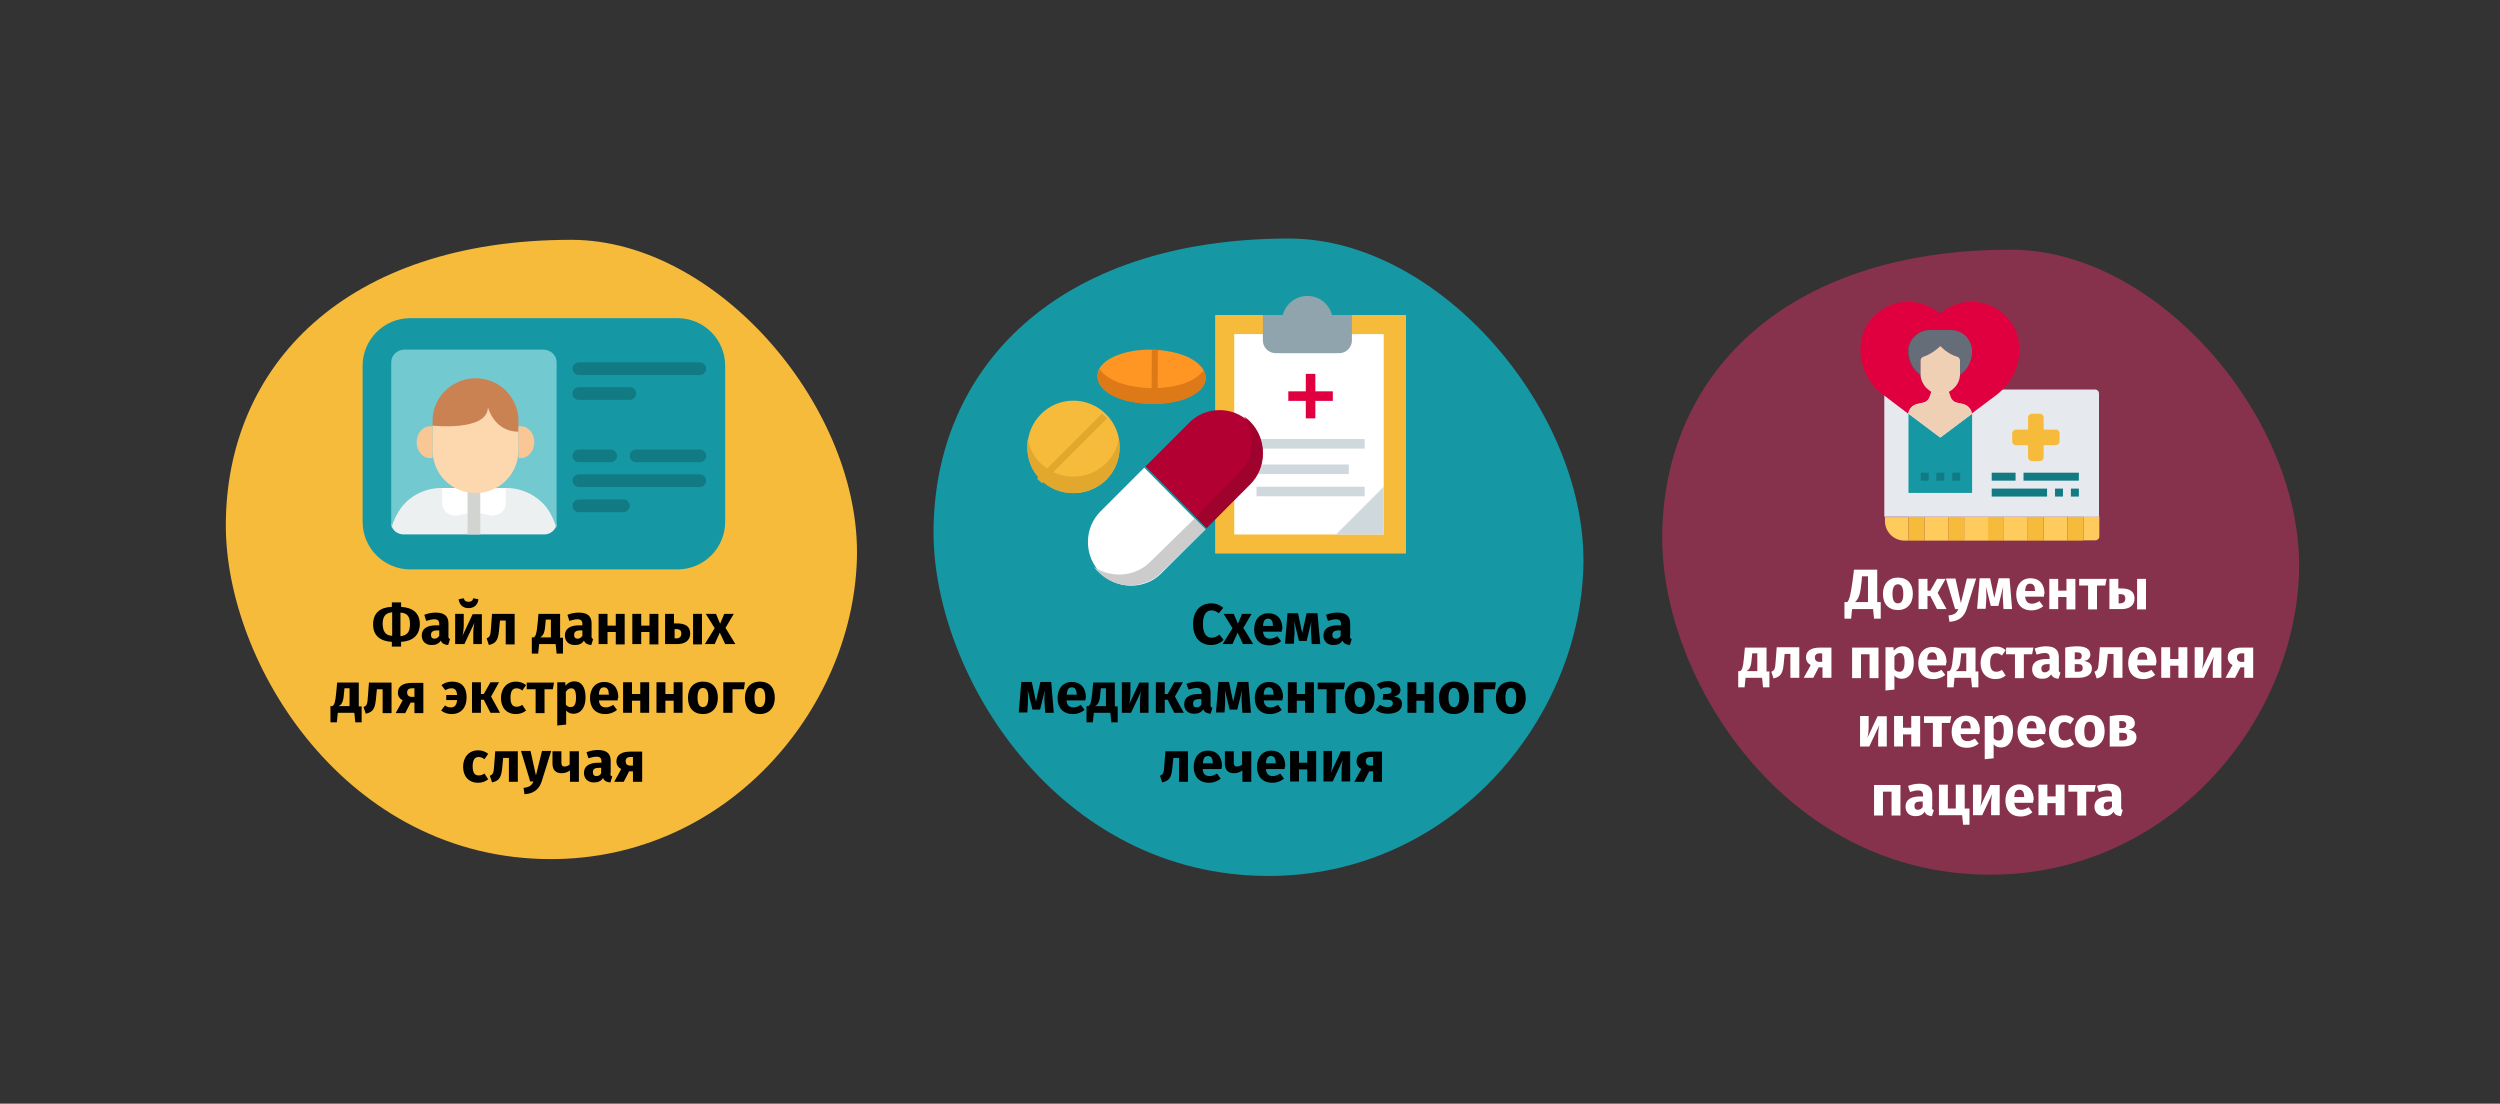 <?xml version="1.0" encoding="UTF-8"?>
<svg xmlns="http://www.w3.org/2000/svg" xmlns:xlink="http://www.w3.org/1999/xlink" version="1.1" x="0px" y="0px" viewBox="0 0 786 347" style="enable-background:new 0 0 786 347;" xml:space="preserve">
<rect x="0" y="0" width="786" height="347" fill="#333333" stroke="none"/>
<style type="text/css">
	.st0{fill:none;}
	.st1{fill:#F7BB3C;}
	.st2{fill:#1598A4;}
	.st3{fill:#ECF0F1;}
	.st4{fill:#FFFFFF;}
	.st5{fill:#D1D4D1;}
	.st6{fill:#72C9D0;}
	.st7{fill:#CB8252;}
	.st8{fill:#FDD7AD;}
	.st9{fill:#F9C795;}
	.st10{fill:#117A83;}
	.st11{fill:#87324C;}
	.st12{fill:#FFCB5D;}
	.st13{fill:#E6E9ED;}
	.st14{fill:#E0003F;}
	.st15{fill:#656D78;}
	.st16{fill:#F0D0B4;}
	.st17{fill:#CFD8DC;}
	.st18{fill:#90A4AE;}
	.st19{fill:#E2A82D;}
	.st20{fill:#FF9522;}
	.st21{fill:#DD7917;}
	.st22{fill:#B30032;}
	.st23{fill:#A0022E;}
	.st24{fill:#CCCCCC;}
</style>
<g id="Ebene_1">
	<rect id="Rectangle" class="st0" width="786" height="347"></rect>
	<path id="Oval-Copy-4" class="st1" d="M173.2,270.1c55.2,0,94.6-46.7,96.2-94S225.9,75.4,179.6,75.4C108.6,75.4,71,115,71,165.2   C71,208.9,108.9,270.1,173.2,270.1z"></path>
	<g id="business-card" transform="translate(43, 34.625)">
		<path id="Rectangle_00000083798710226246281150000011950380507663185288_" class="st2" d="M86,65.4h84c8.3,0,15,6.7,15,15v49    c0,8.3-6.7,15-15,15H86c-8.3,0-15-6.7-15-15v-49C71,72.1,77.7,65.4,86,65.4z"></path>
		<path id="Path_00000068663975989850937480000010532071556377968787_" class="st3" d="M132,130.3L132,130.3c-0.4,1.8-2,3.1-3.9,3.1    H83.9c-1.9,0-3.6-1.3-3.9-3.1v0c0.6-2.2,1.6-4.3,3.1-6.1c3-3.6,7.7-5.8,12.6-5.8h20.5c4.9,0,9.6,2.1,12.6,5.8    C130.4,126,131.4,128.1,132,130.3z"></path>
		<path id="Path_00000072264823650698343980000012934083011425493657_" class="st4" d="M96,118.4v5.1c0,1.2,0.5,2.3,1.5,3.1    c0.9,0.7,2.1,1.1,3.3,0.8l5.2-1l5.2,1c1.2,0.2,2.4-0.1,3.3-0.8c0.9-0.7,1.5-1.9,1.5-3.1v-5.1H96z"></path>
		<polygon id="Rectangle_00000135690788962402499460000017522789664409048239_" class="st5" points="104,118.4 108,118.4 108,133.4     104,133.4   "></polygon>
		<path id="Path_00000131329032884451903850000007840444584441631380_" class="st6" d="M132,79.3v51.4c0,0.2,0,0.5-0.1,0.7    c-0.6-2.3-1.6-4.5-3.1-6.5c-3-3.8-7.7-6.1-12.6-6.1H95.8c-4.9,0-9.6,2.2-12.6,6.1c-1.4,1.9-2.5,4.1-3.1,6.5c0-0.2-0.1-0.5-0.1-0.7    V79.3c0-2.2,1.8-3.9,4-4h44C130.2,75.4,132,77.1,132,79.3z"></path>
		<path id="Path_00000073704547736170775090000012554257218534252192_" class="st7" d="M120,97.6v3.8c-7.7,0-9.6-7.6-9.6-7.6    c0,7.6-17.4,5.7-17.4,5.7v-1.9c0-4.7,2.6-9.1,6.8-11.5c4.2-2.4,9.3-2.4,13.5,0C117.4,88.5,120,92.9,120,97.6z"></path>
		<path id="Path_00000056420583438560111510000014212269838659651752_" class="st8" d="M120,101.1v5.8c0,7.5-6,13.5-13.5,13.5    s-13.5-6-13.5-13.5v-7.7c0,0,17.4,1.9,17.4-5.8C110.4,93.4,112.3,101.1,120,101.1z"></path>
		<path id="Path_00000003092939707875380120000010278231513208445371_" class="st9" d="M92.2,99.4H93v10h-0.8c-2.3,0-4.2-2.2-4.2-5    C88,101.6,89.9,99.4,92.2,99.4z"></path>
		<path id="Path_00000169560320126595979850000001621718736574172599_" class="st9" d="M120.8,109.4H120v-10h0.8    c2.3,0,4.2,2.2,4.2,5C125,107.1,123.1,109.4,120.8,109.4z"></path>
		<g id="Group" transform="translate(66, 14)">
			<path id="Path_00000065047461448243214070000003777596416255419066_" class="st10" d="M111,69.3H73c-1.1,0-2-0.9-2-2s0.9-2,2-2     h38c1.1,0,2,0.9,2,2S112.1,69.3,111,69.3z"></path>
			<path id="Path_00000156566804648163098070000000703943481383136696_" class="st10" d="M89,77.1H73c-1.1,0-2-0.9-2-2s0.9-2,2-2h16     c1.1,0,2,0.9,2,2S90.1,77.1,89,77.1z"></path>
			<path id="Path_00000157290227786046751540000008537048648213604012_" class="st10" d="M83,96.7H73c-1.1,0-2-0.9-2-2s0.9-2,2-2h10     c1.1,0,2,0.9,2,2S84.1,96.7,83,96.7z"></path>
			<path id="Path_00000083046551759166291210000002618870216597622916_" class="st10" d="M111,96.7H91c-1.1,0-2-0.9-2-2s0.9-2,2-2     h20c1.1,0,2,0.9,2,2S112.1,96.7,111,96.7z"></path>
			<path id="Path_00000162335764608486900790000017879448142143813554_" class="st10" d="M111,104.5H73c-1.1,0-2-0.9-2-2s0.9-2,2-2     h38c1.1,0,2,0.9,2,2S112.1,104.5,111,104.5z"></path>
			<path id="Path_00000102519456431119243830000003545118028707031718_" class="st10" d="M87,112.4H73c-1.1,0-2-0.9-2-2     c0-1.1,0.9-2,2-2h14c1.1,0,2,0.9,2,2C89,111.5,88.1,112.4,87,112.4z"></path>
		</g>
	</g>
	<path id="Oval-Copy-4-2" class="st11" d="M625.7,275c55.7,0,95.5-47.1,97.1-94.8c1.6-47.7-43.9-101.7-90.6-101.7   c-71.6,0-109.6,40-109.6,90.7C522.6,213.2,560.8,275,625.7,275z"></path>
	<g id="donor-card" transform="translate(62.426, 16.571)">
		<g id="Group_00000111180085756187853800000016250273169755656637_">
			<path id="Path_00000103251669207177983330000002913922720635163321_" class="st12" d="M537.6,145.9v7.5h-1.2     c-3.5,0-6.2-2.8-6.2-6.2v-1.2H537.6z"></path>
			<polygon id="Path_00000003077170129171384730000016584396147634078398_" class="st12" points="542.6,145.9 550.1,145.9      550.1,153.4 542.6,153.4    "></polygon>
			<polygon id="Path_00000110437340943526960660000010489945490014824361_" class="st12" points="555.1,145.9 562.6,145.9      562.6,153.4 555.1,153.4    "></polygon>
			<polygon id="Path_00000080908662752128640500000002533232154320594613_" class="st12" points="567.6,145.9 575.1,145.9      575.1,153.4 567.6,153.4    "></polygon>
			<polygon id="Path_00000131329109527841220000000011297556278237584799_" class="st12" points="580.1,145.9 587.6,145.9      587.6,153.4 580.1,153.4    "></polygon>
			<path id="Path_00000106836072040434908690000005197967400063180430_" class="st12" d="M597.6,145.9v6.2c0,0.7-0.6,1.2-1.2,1.2     h-3.8v-7.5H597.6z"></path>
			<polygon id="Path_00000181781067345955698750000005933952360019568263_" class="st1" points="537.6,145.9 542.6,145.9      542.6,153.4 537.6,153.4    "></polygon>
			<polygon id="Path_00000030450723791343264130000001916343637168083121_" class="st1" points="550.1,145.9 555.1,145.9      555.1,153.4 550.1,153.4    "></polygon>
			<polygon id="Path_00000048486269761848072770000001709947874992791688_" class="st1" points="562.6,145.9 567.6,145.9      567.6,153.4 562.6,153.4    "></polygon>
			<polygon id="Path_00000047025660447963735430000008720968994997778316_" class="st1" points="575.1,145.9 580.1,145.9      580.1,153.4 575.1,153.4    "></polygon>
			<polygon id="Path_00000139277453486633215730000016984469339737118387_" class="st1" points="587.6,145.9 592.6,145.9      592.6,153.4 587.6,153.4    "></polygon>
			<path id="Path_00000009589910301411785400000011814275164033704324_" class="st13" d="M530.1,105.9h66.2c0.7,0,1.2,0.6,1.2,1.2     v38.8h-67.5V105.9z"></path>
			<path id="Path_00000007413545222598312120000008509880091329083047_" class="st2" d="M557.6,114v24.4h-20V114c0-0.2,0-0.4,0-0.5     l10,7.5l10-7.5C557.6,113.6,557.6,113.8,557.6,114z"></path>
			<path id="Path_00000128457748343801724500000007667946485007328913_" class="st1" d="M585.1,119.7v2.5c0,0.7-0.6,1.2-1.2,1.2     h-3.8v3.8c0,0.7-0.6,1.2-1.2,1.2h-2.5c-0.7,0-1.2-0.6-1.2-1.2v-3.8h-3.8c-0.7,0-1.2-0.6-1.2-1.2v-2.5c0-0.7,0.6-1.2,1.2-1.2h3.8     v-3.8c0-0.7,0.6-1.2,1.2-1.2h2.5c0.7,0,1.2,0.6,1.2,1.2v3.8h3.8C584.5,118.4,585.1,119,585.1,119.7z"></path>
			<path id="Path_00000068638754869100153480000012079340083281829769_" class="st14" d="M543.1,105.4l1.7,1.2l-0.6,1.7     c-0.3,0.8-1,1.5-1.9,1.7l-1.8,0.4c-1.6,0.3-2.8,1.6-3,3.1l-7.5-5.7l-0.4-0.3c-4.5-3.3-7.1-8.6-7.1-14.2c0-2,0.4-3.9,1.1-5.7     c0.7-1.8,1.8-3.4,3.2-4.8c1.4-1.4,3.1-2.5,4.9-3.3c1.8-0.8,3.8-1.2,5.8-1.2c3.2,0,6.4,1.1,9,3l1,0.7l1-0.7c2.6-2,5.8-3,9-3     c2,0,4,0.4,5.8,1.2c1.8,0.8,3.5,1.8,4.9,3.3c1.4,1.4,2.5,3,3.2,4.8c0.7,1.8,1.1,3.7,1.1,5.7c0,2.8-0.7,5.5-1.9,7.9     c-0.9,1.7-2,3.3-3.4,4.7c-0.6,0.6-1.2,1.1-1.8,1.6l-8,6c-0.2-1.6-1.4-2.8-3-3.1l-1.8-0.4c-0.9-0.2-1.6-0.8-1.9-1.7l-0.6-1.7     c2-1,3.4-2.9,3.5-5.3h0l0.1-0.1c2.3-1.8,3.7-4.5,3.7-7.3c0-1.7-0.6-3.3-1.8-4.5c-1.3-1.4-3-2.2-4.9-2.2h-6.7     c-1.9,0-3.6,0.8-4.9,2.2c-1.1,1.2-1.8,2.8-1.8,4.5c0,1.4,0.3,2.8,1,4.1c0.6,1.3,1.5,2.4,2.7,3.2l0.1,0.1h0     C541.4,102.9,542.1,104.3,543.1,105.4z"></path>
			<path id="Path_00000142141745945952557230000013645818723522251184_" class="st15" d="M557.6,93.9c0,2.9-1.3,5.6-3.7,7.3     l-0.1,0.1h0c0-0.1,0-0.2,0-0.4v-4.1c0-0.5-0.3-1-0.8-1.2c-1.9-0.6-3.6-1.7-5.1-3.1l-0.3-0.3l-0.3,0.3c-1.4,1.4-3.1,2.5-5.1,3.1     c-0.5,0.2-0.8,0.6-0.8,1.2v4.1c0,0.1,0,0.2,0,0.4h0l-0.1-0.1c-1.2-0.9-2.1-2-2.7-3.2c-0.6-1.2-1-2.7-1-4.1c0-1.7,0.6-3.3,1.8-4.5     c1.3-1.4,3-2.2,4.9-2.2h6.7c1.9,0,3.6,0.8,4.9,2.2C556.9,90.6,557.6,92.2,557.6,93.9L557.6,93.9z"></path>
			<path id="Path_00000177485005829280181760000002026262548016857241_" class="st16" d="M550.9,108.3c0.3,0.8,1,1.5,1.9,1.7     l1.8,0.4c1.6,0.3,2.8,1.6,3,3.1l-10,7.5l-10-7.5c0.2-1.6,1.4-2.8,3-3.1l1.8-0.4c0.9-0.2,1.6-0.8,1.9-1.7l0.6-1.7     c0.8,0.4,1.7,0.6,2.7,0.6s1.9-0.2,2.7-0.6L550.9,108.3z"></path>
			<path id="Path_00000142141618474807819030000004344544815745324675_" class="st16" d="M553.8,101.3c-0.1,2.3-1.5,4.3-3.5,5.3     c-0.8,0.4-1.7,0.6-2.7,0.6s-1.9-0.2-2.7-0.6l-1.7-1.2c-1-1.1-1.7-2.5-1.8-4.1c0-0.1,0-0.2,0-0.4v-4.1c0-0.5,0.3-1,0.8-1.2     c1.9-0.6,3.6-1.7,5.1-3.1l0.3-0.3l0.3,0.3c1.4,1.4,3.1,2.5,5.1,3.1c0.5,0.2,0.8,0.6,0.8,1.2v4.1     C553.8,101.1,553.8,101.2,553.8,101.3L553.8,101.3z"></path>
		</g>
		<g id="Group_00000027583465508941120220000010302106367564363931_" transform="translate(18.871, 53.645)">
			<polygon id="Path_00000031921381756603470890000001299342028220970899_" class="st10" points="527.5,78.4 530,78.4 530,80.9      527.5,80.9    "></polygon>
			<polygon id="Path_00000072991565282417538890000006631691627608932240_" class="st10" points="532.5,78.4 535,78.4 535,80.9      532.5,80.9    "></polygon>
			<polygon id="Path_00000083807049283790629160000018370961994547448199_" class="st10" points="522.6,78.4 525.1,78.4 525.1,80.9      522.6,80.9    "></polygon>
			<polygon id="Path_00000132771634300563338350000005410173224539768974_" class="st10" points="544.9,78.4 552.4,78.4 552.4,80.9      544.9,80.9    "></polygon>
			<polygon id="Path_00000011736329399403095260000012222525460673848724_" class="st10" points="554.9,78.4 572.3,78.4 572.3,80.9      554.9,80.9    "></polygon>
			<polygon id="Path_00000129185009433760256670000001309815977724761740_" class="st10" points="569.8,83.4 572.3,83.4 572.3,85.9      569.8,85.9    "></polygon>
			<polygon id="Path_00000140692795309222809780000003496278919302164119_" class="st10" points="564.8,83.4 567.3,83.4 567.3,85.9      564.8,85.9    "></polygon>
			<polygon id="Path_00000026853639837337373400000014924308861772479932_" class="st10" points="544.9,83.4 562.3,83.4 562.3,85.9      544.9,85.9    "></polygon>
		</g>
	</g>
	<path id="Oval-Copy-4-4" class="st2" d="M398.8,275.4c56.9,0,97.4-48.1,99-96.7C499.4,130,453,75,405.3,75   c-73.1,0-111.8,40.8-111.8,92.5C293.6,212.4,332.6,275.4,398.8,275.4z"></path>
	<g>
		<g id="treatment" transform="translate(90.443, 22.036)">
			<polygon id="Path_00000147932656092013803320000009853982177557468073_" class="st1" points="291.6,77 351.6,77 351.6,152      291.6,152    "></polygon>
			<polygon id="Path_00000156561757607213848170000012350853748429492367_" class="st4" points="297.6,83 344.6,83 344.6,146      297.6,146    "></polygon>
			<polygon id="Path_00000085958727062355065790000014865681229876426141_" class="st17" points="344.6,146 329.6,146 344.6,131         "></polygon>
			<polygon id="Path_00000135679950267071083290000017940664826079745455_" class="st17" points="304.6,116 338.6,116 338.6,119      304.6,119    "></polygon>
			<polygon id="Path_00000130633541779915182130000012266481395556993675_" class="st14" points="323.1,95.5 323.1,109.5      320.1,109.5 320.1,95.5    "></polygon>
			<polygon id="Path_00000091711146149252986060000014624349003699275184_" class="st14" points="328.6,104 314.6,104 314.6,101      328.6,101    "></polygon>
			<polygon id="Path_00000019645689410337698360000005345794172793383043_" class="st17" points="303.6,124 333.6,124 333.6,127      303.6,127    "></polygon>
			<polygon id="Path_00000171683727015420859500000017576551162158377619_" class="st17" points="304.6,131 338.6,131 338.6,134      304.6,134    "></polygon>
			<polygon id="Path_00000173127611842074211680000005484463376988132533_" class="st1" points="334.6,83 336.6,83 334.6,77    "></polygon>
			<polygon id="Path_00000087413346396279050680000007238522135700380804_" class="st1" points="307.6,83 305.6,83 307.6,77    "></polygon>
			<g id="Group_00000084518288191053050980000000406523828834206139_" transform="translate(15, 0)">
				<path id="Path_00000060741345429628221610000014417615303261839007_" class="st18" d="M305.6,71c-4.4,0-8,3.6-8,8      c0,4.4,3.6,8,8,8s8-3.6,8-8C313.6,74.6,310,71,305.6,71z"></path>
				<path id="Path_00000169557754114807432420000000823471148615745447_" class="st18" d="M291.6,77v8c0,2.2,1.8,4,4,4h20      c2.2,0,4-1.8,4-4v-8H291.6z"></path>
			</g>
		</g>
		<g id="medicine" transform="translate(31.443, 39.036)">
			<path id="Path_00000142862359048777846280000002307505710723963781_" class="st1" d="M316.3,91.2c-5.7-5.7-14.9-5.7-20.5,0     c-2.7,2.7-4.2,6.4-4.2,10.3c0,3.9,1.5,7.5,4.2,10.3c2.8,2.8,6.5,4.2,10.3,4.2c3.7,0,7.4-1.4,10.3-4.2     C322,106.1,322,96.9,316.3,91.2z"></path>
			<path id="Path_00000004518734129416426790000003880056826727312771_" class="st19" d="M316.3,106.6c-2.8,2.8-6.5,4.2-10.3,4.2     s-7.4-1.4-10.3-4.2c-2.1-2.1-3.5-4.8-4-7.6c-0.2,0.8-0.2,1.7-0.2,2.6c0,3.9,1.5,7.5,4.2,10.2c2.8,2.8,6.5,4.2,10.3,4.2     s7.4-1.4,10.3-4.2c3.5-3.5,4.8-8.3,4-12.8C319.8,101.8,318.5,104.4,316.3,106.6L316.3,106.6z"></path>
			<path id="Path_00000174602785098881442730000006858814517393386632_" class="st20" d="M342.4,73.4c-3.1-1.5-7.3-2.4-11.7-2.5     c-4.4-0.1-8.6,0.7-11.7,2.1c-3.4,1.5-5.4,3.7-5.4,6.1c0,2.4,1.8,4.7,5.2,6.3c3.1,1.5,7.3,2.4,11.7,2.5c0.2,0,0.4,0,0.6,0     c4.2,0,8.1-0.7,11.1-2.1c3.4-1.5,5.4-3.7,5.4-6.1C347.6,77.3,345.7,75.1,342.4,73.4L342.4,73.4z"></path>
			<path id="Path_00000009564482671033563360000018214496461654080681_" class="st21" d="M342.2,81c-3,1.3-7,2-11.1,2     c-0.2,0-0.4,0-0.6,0c-4.4-0.1-8.5-0.9-11.7-2.4c-2.1-1-3.7-2.3-4.5-3.6c-0.5,0.8-0.7,1.6-0.7,2.4c0,2.4,1.8,4.6,5.2,6.2     c3.1,1.5,7.3,2.3,11.7,2.4c0.2,0,0.4,0,0.6,0c4.2,0,8.1-0.7,11.1-2c3.4-1.5,5.4-3.6,5.4-6c0-0.9-0.2-1.7-0.7-2.6     C346,78.8,344.4,80,342.2,81z"></path>
			<path id="Path_00000096760937944425749810000003824411979740158622_" class="st22" d="M347.9,127l13.7-13.7c2.6-2.6,4-6,4-9.7     c0-3.6-1.4-7.1-4-9.7c-2.6-2.6-6-4-9.6-4c0,0,0,0,0,0c-3.6,0-7.1,1.4-9.6,4l-13.7,13.7c0,0,0,0,0,0L347.9,127z"></path>
			<path id="Path_00000041256538917519358710000005420698443974086063_" class="st4" d="M328.3,108C328.3,108,328.3,108,328.3,108     l-13.7,13.7c-2.6,2.6-4,6-4,9.7c0,3.6,1.4,7.1,4,9.7c2.6,2.6,6,4,9.6,4h0c3.6,0,7.1-1.4,9.6-4l13.7-13.7c0,0,0,0,0,0L328.3,108z"></path>
			<path id="Path_00000009564914473056932790000002412379636097928122_" class="st23" d="M365.6,103.3c0-3.7-1.4-7.2-4-9.8     c-0.6-0.6-1.2-1.1-1.9-1.6c1.6,2.3,2.4,5,2.4,7.9c0,3.7-1.4,7.2-4,9.8l-13.6,13.9l3.4,3.5l13.6-13.9     C364.1,110.5,365.6,107,365.6,103.3z"></path>
			<path id="Path_00000145019509031147443760000010102701209717444523_" class="st24" d="M347.6,127.4l-3.5-3.4v0l-13.9,13.6     c-2.6,2.6-6.1,4-9.8,4c0,0,0,0,0,0c-2.9,0-5.6-0.9-7.9-2.4c0.5,0.7,1,1.3,1.6,1.8c2.6,2.6,6.1,4,9.8,4h0c3.7,0,7.2-1.4,9.8-4     L347.6,127.4C347.6,127.4,347.6,127.4,347.6,127.4L347.6,127.4z"></path>
			<path id="Path_00000092416387876929636810000009336487449836710545_" class="st19" d="M315.8,91.7c-0.3-0.3-0.5-0.5-0.8-0.7     l-20.4,20.4c0.2,0.3,0.5,0.5,0.8,0.8c0.3,0.3,0.5,0.5,0.8,0.7l20.4-20.4C316.3,92.2,316.1,92,315.8,91.7L315.8,91.7z"></path>
			<path id="Path_00000183927676736479164090000008532246832662444167_" class="st21" d="M330.7,71l-0.1,17c0.3,0,0.6,0,0.9,0     c0.2,0,0.3,0,0.5,0c0.2,0,0.3,0,0.5,0l0.1-17c-0.3,0-0.6,0-0.9,0C331.3,71,331,71,330.7,71z"></path>
		</g>
	</g>
	<g>
		<g>
			<path d="M126.1,201.8v1.5h-2.9v-1.5c-3.5-0.2-5.9-1.8-5.9-5.5c0-3.7,2.4-5.4,5.9-5.5v-1.4h2.9v1.4c3.5,0.2,5.9,1.8,5.9,5.5     C131.9,199.9,129.6,201.6,126.1,201.8z M123.3,199.9v-7.4c-2.1,0.2-3,1.3-3,3.7C120.4,198.7,121.3,199.8,123.3,199.9z      M128.9,196.2c0-2.4-0.9-3.5-3-3.6v7.4C128.1,199.8,128.9,198.6,128.9,196.2z"></path>
			<path d="M141.5,200.9l-0.6,1.9c-1.1-0.1-1.9-0.4-2.3-1.4c-0.7,1.1-1.7,1.4-2.9,1.4c-1.9,0-3.1-1.2-3.1-3c0-2.1,1.6-3.2,4.5-3.2h1     v-0.4c0-1.1-0.5-1.5-1.6-1.5c-0.6,0-1.5,0.2-2.5,0.5l-0.6-1.9c1.2-0.5,2.5-0.7,3.6-0.7c2.8,0,4,1.2,4,3.4v3.7     C140.9,200.5,141.1,200.8,141.5,200.9z M138.1,199.9v-1.7h-0.7c-1.3,0-1.9,0.5-1.9,1.4c0,0.8,0.4,1.2,1.1,1.2     C137.2,200.8,137.7,200.5,138.1,199.9z"></path>
			<path d="M151.5,202.5h-2.7v-3.4c0-1.5,0.2-2.7,0.4-3.4l-3.2,6.8h-2.9V193h2.7v3.5c0,1.4-0.2,2.7-0.4,3.4l3.2-6.8h2.9V202.5z      M144.2,188.4l1.6-0.3c0.2,0.8,0.7,1.1,1.5,1.1s1.3-0.3,1.5-1.1l1.6,0.3c-0.1,1.6-1.2,2.8-3.1,2.8S144.4,190,144.2,188.4z"></path>
			<path d="M161.8,193v9.6h-2.8v-7.5h-1.8l-0.2,2c-0.3,3.8-0.7,5.1-3.3,5.7l-0.7-2.1c1.1-0.5,1.2-0.8,1.4-3.7l0.3-4H161.8z"></path>
			<path d="M177,200.4v5.1h-2l-0.3-3h-5.2l-0.3,3h-2v-5.1h0.6c0.6-0.4,0.9-1,1.2-4.2l0.3-3.2h6.8v7.5H177z M173.3,194.8h-1.7     l-0.1,1.1c-0.2,2.9-0.6,3.9-1.7,4.5h3.4V194.8z"></path>
			<path d="M186.5,200.9l-0.6,1.9c-1.1-0.1-1.9-0.4-2.3-1.4c-0.7,1.1-1.7,1.4-2.9,1.4c-1.9,0-3.1-1.2-3.1-3c0-2.1,1.6-3.2,4.5-3.2h1     v-0.4c0-1.1-0.5-1.5-1.6-1.5c-0.6,0-1.5,0.2-2.5,0.5l-0.6-1.9c1.2-0.5,2.5-0.7,3.6-0.7c2.8,0,4,1.2,4,3.4v3.7     C185.9,200.5,186.1,200.8,186.5,200.9z M183.1,199.9v-1.7h-0.7c-1.3,0-1.9,0.5-1.9,1.4c0,0.8,0.4,1.2,1.1,1.2     C182.2,200.8,182.7,200.5,183.1,199.9z"></path>
			<path d="M193.6,198.7H191v3.8h-2.8V193h2.8v3.7h2.6V193h2.8v9.6h-2.8V198.7z"></path>
			<path d="M204.2,198.7h-2.6v3.8h-2.8V193h2.8v3.7h2.6V193h2.8v9.6h-2.8V198.7z"></path>
			<path d="M217,199.2c0,2.2-1.7,3.3-4.1,3.3h-3.8V193h2.8v3h0.5C215.7,195.9,217,197.1,217,199.2z M214.2,199.2     c0-0.9-0.4-1.4-1.6-1.4h-0.5v2.9h0.6C213.6,200.7,214.2,200.2,214.2,199.2z M220.7,193v9.6h-2.8V193H220.7z"></path>
			<path d="M231.2,202.5H228l-1.7-3.6l-1.6,3.6h-3.1l3.1-5l-2.8-4.5h3.2l1.3,3.1l1.3-3.1h3l-2.6,4.4L231.2,202.5z"></path>
			<path d="M113.7,222v5.1h-2l-0.3-3h-5.2l-0.3,3h-2V222h0.6c0.6-0.4,0.9-1,1.2-4.2l0.3-3.2h6.8v7.5H113.7z M110,216.4h-1.7     l-0.1,1.1c-0.2,2.9-0.6,3.9-1.7,4.5h3.4V216.4z"></path>
			<path d="M123.1,214.6v9.6h-2.8v-7.5h-1.8l-0.2,2c-0.3,3.8-0.7,5.1-3.3,5.7l-0.7-2.1c1.1-0.5,1.2-0.8,1.4-3.7l0.3-4H123.1z"></path>
			<path d="M133.1,214.6v9.6h-2.8v-3.3h-1.2l-1.7,3.3h-3l2.2-4c-0.9-0.5-1.5-1.3-1.5-2.4c0-2.1,1.6-3.1,4.5-3.1H133.1z M130.3,219.1     v-2.7h-0.8c-1,0-1.5,0.5-1.5,1.3c0,0.9,0.5,1.4,1.5,1.4H130.3z"></path>
			<path d="M146.7,219.3c0,3.1-1.7,5.2-4.7,5.2c-1.3,0-2.4-0.4-3.3-1.1l1.2-1.6c0.7,0.5,1.2,0.6,1.9,0.6c1,0,1.8-0.6,1.9-2.3h-3.4     v-1.6h3.4c-0.1-1.5-0.7-2.1-1.7-2.1c-0.7,0-1.3,0.2-2,0.6l-1.2-1.6c0.9-0.7,2-1.1,3.4-1.1C145,214.3,146.7,215.9,146.7,219.3z"></path>
			<path d="M154.4,219l2.8,5.1h-3l-2.1-4.1h-0.9v4.1h-2.8v-9.6h2.8v3.7h0.9l2.1-3.7h2.7L154.4,219z"></path>
			<path d="M165.4,215.4l-1.2,1.7c-0.6-0.5-1.2-0.7-1.8-0.7c-1.2,0-1.9,0.8-1.9,3c0,2.1,0.8,2.8,1.9,2.8c0.7,0,1.2-0.2,1.8-0.6     l1.2,1.8c-0.9,0.7-1.9,1.1-3.2,1.1c-2.9,0-4.7-2-4.7-5c0-3,1.8-5.2,4.7-5.2C163.5,214.3,164.5,214.7,165.4,215.4z"></path>
			<path d="M173.8,216.7h-2.6v7.5h-2.8v-7.5h-2.8v-2.1h8.6L173.8,216.7z"></path>
			<path d="M184.1,219.3c0,3-1.4,5.1-3.8,5.1c-0.9,0-1.7-0.3-2.3-1v4.4l-2.8,0.3v-13.6h2.5l0.1,1.1c0.8-1,1.8-1.4,2.8-1.4     C183,214.3,184.1,216.2,184.1,219.3z M181.1,219.4c0-2.4-0.6-3-1.5-3c-0.7,0-1.2,0.4-1.7,1.1v4c0.4,0.6,0.9,0.8,1.5,0.8     C180.5,222.3,181.1,221.5,181.1,219.4z"></path>
			<path d="M194.2,220.2h-5.9c0.2,1.7,1,2.2,2.2,2.2c0.8,0,1.5-0.3,2.3-0.8l1.2,1.6c-1,0.8-2.2,1.3-3.7,1.3c-3.2,0-4.8-2.1-4.8-5     c0-2.9,1.6-5.1,4.5-5.1c2.7,0,4.4,1.8,4.4,4.9C194.2,219.5,194.2,219.9,194.2,220.2z M191.4,218.3c0-1.3-0.4-2.2-1.5-2.2     c-1,0-1.5,0.6-1.6,2.3h3.2V218.3z"></path>
			<path d="M201.3,220.3h-2.6v3.8h-2.8v-9.6h2.8v3.7h2.6v-3.7h2.8v9.6h-2.8V220.3z"></path>
			<path d="M211.8,220.3h-2.6v3.8h-2.8v-9.6h2.8v3.7h2.6v-3.7h2.8v9.6h-2.8V220.3z"></path>
			<path d="M225.7,219.4c0,3.1-1.8,5.1-4.7,5.1c-2.9,0-4.7-1.9-4.7-5.1c0-3.1,1.8-5.1,4.7-5.1S225.7,216.1,225.7,219.4z      M219.3,219.3c0,2.1,0.6,3,1.7,3s1.7-0.9,1.7-3c0-2.1-0.6-3-1.7-3S219.3,217.3,219.3,219.3z"></path>
			<path d="M227.4,224.1v-9.6h6.8l-0.3,2.2h-3.6v7.4H227.4z"></path>
			<path d="M243.6,219.4c0,3.1-1.8,5.1-4.7,5.1c-2.9,0-4.7-1.9-4.7-5.1c0-3.1,1.8-5.1,4.7-5.1S243.6,216.1,243.6,219.4z      M237.2,219.3c0,2.1,0.6,3,1.7,3s1.7-0.9,1.7-3c0-2.1-0.6-3-1.7-3S237.2,217.3,237.2,219.3z"></path>
			<path d="M153.5,237l-1.2,1.7c-0.6-0.5-1.2-0.7-1.8-0.7c-1.2,0-1.9,0.8-1.9,3c0,2.1,0.8,2.8,1.9,2.8c0.7,0,1.2-0.2,1.8-0.6     l1.2,1.8c-0.9,0.7-1.9,1.1-3.2,1.1c-2.9,0-4.7-2-4.7-5c0-3,1.8-5.2,4.7-5.2C151.6,235.9,152.6,236.3,153.5,237z"></path>
			<path d="M162.8,236.2v9.6h-2.8v-7.5h-1.8l-0.2,2c-0.3,3.8-0.7,5.1-3.3,5.7l-0.7-2.1c1.1-0.5,1.2-0.8,1.4-3.7l0.3-4H162.8z"></path>
			<path d="M170.3,245.7c-0.8,2.4-2.4,3.8-5.4,4l-0.3-2c1.9-0.2,2.6-0.8,3.1-2h-1l-2.9-9.6h3l1.7,7.7l1.9-7.7h2.9L170.3,245.7z"></path>
			<path d="M182,236.2v9.6h-2.8v-3.6c-0.7,0.6-1.6,0.9-2.7,0.9c-1.9,0-2.8-1.2-2.8-3v-3.9h2.8v3.6c0,0.9,0.4,1.2,1,1.2     c0.6,0,1.2-0.3,1.6-0.6v-4.2H182z"></path>
			<path d="M192.5,244.1l-0.6,1.9c-1.1-0.1-1.9-0.4-2.3-1.4c-0.7,1.1-1.7,1.4-2.9,1.4c-1.9,0-3.1-1.2-3.1-3c0-2.1,1.6-3.2,4.5-3.2h1     v-0.4c0-1.1-0.5-1.5-1.6-1.5c-0.6,0-1.5,0.2-2.5,0.5l-0.6-1.9c1.2-0.5,2.5-0.7,3.6-0.7c2.8,0,4,1.2,4,3.4v3.7     C191.8,243.7,192,244,192.5,244.1z M189,243.1v-1.7h-0.7c-1.3,0-1.9,0.4-1.9,1.4c0,0.8,0.4,1.2,1.1,1.2     C188.2,244,188.7,243.7,189,243.1z"></path>
			<path d="M201.9,236.2v9.6H199v-3.3h-1.2l-1.7,3.3h-3l2.2-4c-0.9-0.5-1.5-1.3-1.5-2.4c0-2.1,1.6-3.1,4.5-3.1H201.9z M199,240.7     V238h-0.8c-1,0-1.5,0.5-1.5,1.3c0,0.9,0.5,1.4,1.5,1.4H199z"></path>
		</g>
	</g>
	<g>
		<g>
			<path class="st4" d="M591.3,189.3v5.2h-2.1l-0.3-3h-6.6l-0.3,3h-2.1v-5.2h0.9c0.7-0.9,1-2.2,1.6-6.3l0.5-3.9h7.3v10.2H591.3z      M587.3,181.2h-1.9l-0.1,1.5c-0.4,4.1-0.9,5.6-2.1,6.6h4.1V181.2z"></path>
			<path class="st4" d="M601.4,186.7c0,3.1-1.8,5.1-4.7,5.1c-2.9,0-4.7-1.9-4.7-5.1c0-3.1,1.8-5.1,4.7-5.1     C599.7,181.6,601.4,183.5,601.4,186.7z M595,186.7c0,2.1,0.6,3,1.7,3s1.7-0.9,1.7-3c0-2.1-0.6-3-1.7-3S595,184.7,595,186.7z"></path>
			<path class="st4" d="M609.2,186.4l2.8,5.1h-3l-2.1-4.1H606v4.1h-2.8V182h2.8v3.7h0.9l2.1-3.7h2.7L609.2,186.4z"></path>
			<path class="st4" d="M618.3,191.5c-0.8,2.4-2.4,3.8-5.4,4l-0.3-2c1.9-0.2,2.6-0.8,3.1-2h-1l-2.9-9.6h3l1.7,7.7l1.9-7.7h2.9     L618.3,191.5z"></path>
			<path class="st4" d="M632.6,191.5h-2.7l-0.2-3.4c-0.1-1.2,0-2.3,0.1-3.7l-1.5,6.1h-2.4l-1.5-6.1c0.1,1.3,0.1,2.4,0.1,3.6     l-0.2,3.4h-2.7l0.8-9.6h3.3l1.3,6.2l1.4-6.2h3.4L632.6,191.5z"></path>
			<path class="st4" d="M642.6,187.6h-5.9c0.2,1.7,1,2.2,2.2,2.2c0.8,0,1.5-0.3,2.3-0.8l1.2,1.6c-1,0.8-2.2,1.3-3.7,1.3     c-3.2,0-4.8-2.1-4.8-5c0-2.9,1.6-5.1,4.5-5.1c2.7,0,4.4,1.8,4.4,4.9C642.6,186.8,642.6,187.3,642.6,187.6z M639.8,185.7     c0-1.3-0.4-2.2-1.5-2.2c-1,0-1.5,0.6-1.6,2.3h3.2V185.7z"></path>
			<path class="st4" d="M649.7,187.7h-2.6v3.8h-2.8V182h2.8v3.7h2.6V182h2.8v9.6h-2.8V187.7z"></path>
			<path class="st4" d="M661.9,184.1h-2.6v7.5h-2.8v-7.5h-2.8V182h8.6L661.9,184.1z"></path>
			<path class="st4" d="M671.1,188.2c0,2.2-1.7,3.3-4.1,3.3h-3.8V182h2.8v3h0.5C669.8,184.9,671.1,186.1,671.1,188.2z M668.2,188.2     c0-0.9-0.4-1.4-1.6-1.4h-0.5v2.9h0.6C667.6,189.6,668.2,189.2,668.2,188.2z M674.7,182v9.6h-2.8V182H674.7z"></path>
			<path class="st4" d="M556.3,211v5.1h-2l-0.3-3h-5.2l-0.3,3h-2V211h0.6c0.6-0.4,0.9-1,1.2-4.2l0.3-3.2h6.8v7.5H556.3z      M552.6,205.4h-1.7l-0.1,1.1c-0.2,2.9-0.6,3.9-1.7,4.5h3.4V205.4z"></path>
			<path class="st4" d="M565.7,203.5v9.6h-2.8v-7.5h-1.8l-0.2,2c-0.3,3.8-0.7,5.1-3.3,5.7l-0.7-2.1c1.1-0.5,1.2-0.8,1.4-3.7l0.3-4     H565.7z"></path>
			<path class="st4" d="M575.8,203.5v9.6h-2.8v-3.3h-1.2l-1.7,3.3h-3l2.2-4c-0.9-0.5-1.5-1.3-1.5-2.4c0-2.1,1.6-3.1,4.5-3.1H575.8z      M572.9,208.1v-2.7h-0.8c-1,0-1.5,0.5-1.5,1.3c0,0.9,0.5,1.4,1.5,1.4H572.9z"></path>
			<path class="st4" d="M587.7,205.7h-2.6v7.5h-2.8v-9.6h8.3v9.6h-2.8V205.7z"></path>
			<path class="st4" d="M601.7,208.3c0,3-1.4,5.1-3.8,5.1c-0.9,0-1.7-0.3-2.3-1v4.4l-2.8,0.3v-13.6h2.5l0.1,1.1     c0.8-1,1.8-1.4,2.8-1.4C600.6,203.2,601.7,205.2,601.7,208.3z M598.8,208.3c0-2.4-0.6-3-1.5-3c-0.7,0-1.2,0.4-1.7,1.1v4     c0.4,0.6,0.9,0.8,1.5,0.8C598.1,211.3,598.8,210.5,598.8,208.3z"></path>
			<path class="st4" d="M611.8,209.2h-5.9c0.2,1.7,1,2.2,2.2,2.2c0.8,0,1.5-0.3,2.3-0.8l1.2,1.6c-1,0.8-2.2,1.3-3.7,1.3     c-3.2,0-4.8-2.1-4.8-5c0-2.9,1.6-5.1,4.5-5.1c2.7,0,4.4,1.8,4.4,4.9C611.8,208.4,611.8,208.9,611.8,209.2z M609,207.3     c0-1.3-0.4-2.2-1.5-2.2c-1,0-1.5,0.6-1.6,2.3h3.2V207.3z"></path>
			<path class="st4" d="M622,211v5.1h-2l-0.3-3h-5.2l-0.3,3h-2V211h0.6c0.6-0.4,0.9-1,1.2-4.2l0.3-3.2h6.8v7.5H622z M618.3,205.4     h-1.7l-0.1,1.1c-0.2,2.9-0.6,3.9-1.7,4.5h3.4V205.4z"></path>
			<path class="st4" d="M630.6,204.4l-1.2,1.7c-0.6-0.5-1.2-0.7-1.8-0.7c-1.2,0-1.9,0.8-1.9,3c0,2.1,0.8,2.8,1.9,2.8     c0.7,0,1.2-0.2,1.8-0.6l1.2,1.8c-0.9,0.7-1.9,1.1-3.2,1.1c-2.9,0-4.7-2-4.7-5c0-3,1.8-5.2,4.7-5.2     C628.6,203.2,629.7,203.6,630.6,204.4z"></path>
			<path class="st4" d="M638.9,205.7h-2.6v7.5h-2.8v-7.5h-2.8v-2.1h8.6L638.9,205.7z"></path>
			<path class="st4" d="M647.8,211.5l-0.6,1.9c-1.1-0.1-1.9-0.4-2.3-1.4c-0.7,1.1-1.7,1.4-2.9,1.4c-1.9,0-3.1-1.2-3.1-3     c0-2.1,1.6-3.2,4.5-3.2h1v-0.4c0-1.1-0.5-1.5-1.6-1.5c-0.6,0-1.5,0.2-2.5,0.5l-0.6-1.9c1.2-0.5,2.5-0.7,3.6-0.7     c2.8,0,4,1.2,4,3.4v3.7C647.2,211.1,647.4,211.3,647.8,211.5z M644.4,210.5v-1.7h-0.7c-1.3,0-1.9,0.5-1.9,1.4     c0,0.8,0.4,1.2,1.1,1.2C643.5,211.4,644,211,644.4,210.5z"></path>
			<path class="st4" d="M657.7,210.2c0,2-1.8,2.9-4.3,2.9h-4.1v-9.5c1.4-0.3,2.6-0.4,3.8-0.4c2.5,0,4.1,0.8,4.1,2.6     c0,1.1-0.7,1.8-2,2C657,208.1,657.7,208.9,657.7,210.2z M652.3,205.1v2.2h1c0.8,0,1.2-0.3,1.2-1.1c0-0.7-0.5-1.1-1.4-1.1     C652.8,205.1,652.6,205.1,652.3,205.1z M654.8,210c0-0.8-0.4-1.2-1.4-1.2h-1.1v2.4h1.1C654.3,211.2,654.8,210.9,654.8,210z"></path>
			<path class="st4" d="M667.3,203.5v9.6h-2.8v-7.5h-1.8l-0.2,2c-0.3,3.8-0.7,5.1-3.3,5.7l-0.7-2.1c1.1-0.5,1.2-0.8,1.4-3.7l0.3-4     H667.3z"></path>
			<path class="st4" d="M677.8,209.2h-5.9c0.2,1.7,1,2.2,2.2,2.2c0.8,0,1.5-0.3,2.3-0.8l1.2,1.6c-1,0.8-2.2,1.3-3.7,1.3     c-3.2,0-4.8-2.1-4.8-5c0-2.9,1.6-5.1,4.5-5.1c2.7,0,4.4,1.8,4.4,4.9C677.9,208.4,677.8,208.9,677.8,209.2z M675.1,207.3     c0-1.3-0.4-2.2-1.5-2.2c-1,0-1.5,0.6-1.6,2.3h3.2V207.3z"></path>
			<path class="st4" d="M684.9,209.3h-2.6v3.8h-2.8v-9.6h2.8v3.7h2.6v-3.7h2.8v9.6h-2.8V209.3z"></path>
			<path class="st4" d="M698.4,213.1h-2.7v-3.4c0-1.5,0.2-2.7,0.4-3.4l-3.2,6.8H690v-9.6h2.7v3.5c0,1.4-0.2,2.7-0.4,3.4l3.2-6.8h2.9     V213.1z"></path>
			<path class="st4" d="M708.4,203.5v9.6h-2.8v-3.3h-1.2l-1.7,3.3h-3l2.2-4c-0.9-0.5-1.5-1.3-1.5-2.4c0-2.1,1.6-3.1,4.5-3.1H708.4z      M705.6,208.1v-2.7h-0.8c-1,0-1.5,0.5-1.5,1.3c0,0.9,0.5,1.4,1.5,1.4H705.6z"></path>
			<path class="st4" d="M593.2,234.7h-2.7v-3.4c0-1.5,0.2-2.7,0.4-3.4l-3.2,6.8h-2.9v-9.6h2.7v3.5c0,1.4-0.2,2.7-0.4,3.4l3.2-6.8     h2.9V234.7z"></path>
			<path class="st4" d="M600.9,230.9h-2.6v3.8h-2.8v-9.6h2.8v3.7h2.6v-3.7h2.8v9.6h-2.8V230.9z"></path>
			<path class="st4" d="M613.1,227.3h-2.6v7.5h-2.8v-7.5h-2.8v-2.1h8.6L613.1,227.3z"></path>
			<path class="st4" d="M622.3,230.8h-5.9c0.2,1.7,1,2.2,2.2,2.2c0.8,0,1.5-0.3,2.3-0.8l1.2,1.6c-1,0.8-2.2,1.3-3.7,1.3     c-3.2,0-4.8-2.1-4.8-5c0-2.9,1.6-5.1,4.5-5.1c2.7,0,4.4,1.8,4.4,4.9C622.4,230,622.3,230.5,622.3,230.8z M619.6,228.9     c0-1.3-0.4-2.2-1.5-2.2c-1,0-1.5,0.6-1.6,2.3h3.2V228.9z"></path>
			<path class="st4" d="M632.9,229.9c0,3-1.4,5.1-3.8,5.1c-0.9,0-1.7-0.3-2.3-1v4.4l-2.8,0.3v-13.6h2.5l0.1,1.1     c0.8-1,1.8-1.4,2.8-1.4C631.8,224.8,632.9,226.8,632.9,229.9z M630,229.9c0-2.4-0.6-3-1.5-3c-0.7,0-1.2,0.4-1.7,1.1v4     c0.4,0.6,0.9,0.8,1.5,0.8C629.3,232.9,630,232.1,630,229.9z"></path>
			<path class="st4" d="M643,230.8h-5.9c0.2,1.7,1,2.2,2.2,2.2c0.8,0,1.5-0.3,2.3-0.8l1.2,1.6c-1,0.8-2.2,1.3-3.7,1.3     c-3.2,0-4.8-2.1-4.8-5c0-2.9,1.6-5.1,4.5-5.1c2.7,0,4.4,1.8,4.4,4.9C643,230,643,230.5,643,230.8z M640.3,228.9     c0-1.3-0.4-2.2-1.5-2.2c-1,0-1.5,0.6-1.6,2.3h3.2V228.9z"></path>
			<path class="st4" d="M652.1,226l-1.2,1.7c-0.6-0.5-1.2-0.7-1.8-0.7c-1.2,0-1.9,0.8-1.9,3c0,2.1,0.8,2.8,1.9,2.8     c0.7,0,1.2-0.2,1.8-0.6l1.2,1.8c-0.9,0.7-1.9,1.1-3.2,1.1c-2.9,0-4.7-2-4.7-5c0-3,1.8-5.2,4.7-5.2     C650.1,224.8,651.1,225.2,652.1,226z"></path>
			<path class="st4" d="M661.7,229.9c0,3.1-1.8,5.1-4.7,5.1c-2.9,0-4.7-1.9-4.7-5.1c0-3.1,1.8-5.1,4.7-5.1S661.7,226.7,661.7,229.9z      M655.3,229.9c0,2.1,0.6,3,1.7,3s1.7-0.9,1.7-3c0-2.1-0.6-3-1.7-3S655.3,227.9,655.3,229.9z"></path>
			<path class="st4" d="M671.7,231.8c0,2-1.8,2.9-4.3,2.9h-4.1v-9.5c1.4-0.3,2.6-0.4,3.8-0.4c2.5,0,4.1,0.8,4.1,2.6     c0,1.1-0.7,1.8-2,2C671,229.7,671.7,230.5,671.7,231.8z M666.3,226.7v2.2h1c0.8,0,1.2-0.3,1.2-1.1c0-0.7-0.5-1.1-1.4-1.1     C666.8,226.7,666.6,226.7,666.3,226.7z M668.8,231.6c0-0.8-0.4-1.2-1.4-1.2h-1.1v2.4h1.1C668.3,232.8,668.8,232.5,668.8,231.6z"></path>
			<path class="st4" d="M594.6,248.9h-2.6v7.5h-2.8v-9.6h8.3v9.6h-2.8V248.9z"></path>
			<path class="st4" d="M608,254.7l-0.6,1.9c-1.1-0.1-1.9-0.4-2.3-1.4c-0.7,1.1-1.7,1.4-2.9,1.4c-1.9,0-3.1-1.2-3.1-3     c0-2.1,1.6-3.2,4.5-3.2h1V250c0-1.1-0.5-1.5-1.6-1.5c-0.6,0-1.5,0.2-2.5,0.5l-0.6-1.9c1.2-0.5,2.5-0.7,3.6-0.7c2.8,0,4,1.2,4,3.4     v3.7C607.3,254.3,607.5,254.5,608,254.7z M604.5,253.7V252h-0.7c-1.3,0-1.9,0.4-1.9,1.4c0,0.8,0.4,1.2,1.1,1.2     C603.7,254.6,604.2,254.2,604.5,253.7z"></path>
			<path class="st4" d="M619.2,254.2v5.1h-2l-0.3-3h-7.3v-9.6h2.8v7.5h2.5v-7.5h2.8v7.5H619.2z"></path>
			<path class="st4" d="M628.7,256.3H626v-3.4c0-1.5,0.2-2.7,0.4-3.4l-3.2,6.8h-2.9v-9.6h2.7v3.5c0,1.4-0.2,2.7-0.4,3.4l3.2-6.8h2.9     V256.3z"></path>
			<path class="st4" d="M639.2,252.4h-5.9c0.2,1.7,1,2.2,2.2,2.2c0.8,0,1.5-0.3,2.3-0.8l1.2,1.6c-1,0.8-2.2,1.3-3.7,1.3     c-3.2,0-4.8-2.1-4.8-5c0-2.9,1.6-5.1,4.5-5.1c2.7,0,4.4,1.8,4.4,4.9C639.2,251.6,639.2,252.1,639.2,252.4z M636.4,250.5     c0-1.3-0.4-2.2-1.5-2.2c-1,0-1.5,0.6-1.6,2.3h3.2V250.5z"></path>
			<path class="st4" d="M646.3,252.5h-2.6v3.8h-2.8v-9.6h2.8v3.7h2.6v-3.7h2.8v9.6h-2.8V252.5z"></path>
			<path class="st4" d="M658.5,248.9h-2.6v7.5h-2.8v-7.5h-2.8v-2.1h8.6L658.5,248.9z"></path>
			<path class="st4" d="M667.4,254.7l-0.6,1.9c-1.1-0.1-1.9-0.4-2.3-1.4c-0.7,1.1-1.7,1.4-2.9,1.4c-1.9,0-3.1-1.2-3.1-3     c0-2.1,1.6-3.2,4.5-3.2h1V250c0-1.1-0.5-1.5-1.6-1.5c-0.6,0-1.5,0.2-2.5,0.5l-0.6-1.9c1.2-0.5,2.5-0.7,3.6-0.7c2.8,0,4,1.2,4,3.4     v3.7C666.8,254.3,667,254.5,667.4,254.7z M664,253.7V252h-0.7c-1.3,0-1.9,0.4-1.9,1.4c0,0.8,0.4,1.2,1.1,1.2     C663.1,254.6,663.6,254.2,664,253.7z"></path>
		</g>
	</g>
	<g>
		<g>
			<path d="M384.6,191.1l-1.4,1.7c-0.7-0.5-1.4-0.9-2.3-0.9c-1.6,0-2.7,1.3-2.7,4.3c0,3,1.1,4.3,2.8,4.3c1,0,1.7-0.5,2.4-1l1.3,1.7     c-0.8,0.8-2.2,1.6-3.9,1.6c-3.4,0-5.7-2.3-5.7-6.6c0-4.2,2.4-6.5,5.7-6.5C382.4,189.7,383.5,190.2,384.6,191.1z"></path>
			<path d="M394,202.5h-3.2l-1.7-3.6l-1.6,3.6h-3.1l3.1-5l-2.8-4.5h3.2l1.3,3.1l1.3-3.1h3l-2.6,4.4L394,202.5z"></path>
			<path d="M403,198.6h-5.9c0.2,1.7,1,2.2,2.2,2.2c0.8,0,1.5-0.3,2.3-0.8l1.2,1.6c-1,0.8-2.2,1.3-3.7,1.3c-3.2,0-4.8-2.1-4.8-5     c0-2.9,1.6-5.1,4.5-5.1c2.7,0,4.4,1.8,4.4,4.9C403,197.9,403,198.3,403,198.6z M400.2,196.7c0-1.3-0.4-2.2-1.5-2.2     c-1,0-1.5,0.6-1.6,2.3h3.2V196.7z"></path>
			<path d="M415.1,202.5h-2.7l-0.2-3.4c-0.1-1.2,0-2.3,0.1-3.7l-1.5,6.1h-2.4l-1.5-6.1c0.1,1.3,0.1,2.4,0.1,3.6l-0.2,3.4H404     l0.8-9.6h3.3l1.3,6.2l1.4-6.2h3.4L415.1,202.5z"></path>
			<path d="M425,200.9l-0.6,1.9c-1.1-0.1-1.9-0.4-2.3-1.4c-0.7,1.1-1.7,1.4-2.9,1.4c-1.9,0-3.1-1.2-3.1-3c0-2.1,1.6-3.2,4.5-3.2h1     v-0.4c0-1.1-0.5-1.5-1.6-1.5c-0.6,0-1.5,0.2-2.5,0.5l-0.6-1.9c1.2-0.5,2.5-0.7,3.6-0.7c2.8,0,4,1.2,4,3.4v3.7     C424.3,200.5,424.5,200.8,425,200.9z M421.5,199.9v-1.7h-0.7c-1.3,0-1.9,0.5-1.9,1.4c0,0.8,0.4,1.2,1.1,1.2     C420.7,200.8,421.2,200.5,421.5,199.9z"></path>
			<path d="M331.3,224.1h-2.7l-0.2-3.4c-0.1-1.2,0-2.3,0.1-3.7l-1.5,6.1h-2.4l-1.5-6.1c0.1,1.3,0.1,2.4,0.1,3.6l-0.2,3.4h-2.7     l0.8-9.6h3.3l1.3,6.2l1.4-6.2h3.4L331.3,224.1z"></path>
			<path d="M341.2,220.2h-5.9c0.2,1.7,1,2.2,2.2,2.2c0.8,0,1.5-0.3,2.3-0.8l1.2,1.6c-1,0.8-2.2,1.3-3.7,1.3c-3.2,0-4.8-2.1-4.8-5     c0-2.9,1.6-5.1,4.5-5.1c2.7,0,4.4,1.8,4.4,4.9C341.3,219.5,341.3,219.9,341.2,220.2z M338.5,218.3c0-1.3-0.4-2.2-1.5-2.2     c-1,0-1.5,0.6-1.6,2.3h3.2V218.3z"></path>
			<path d="M351.4,222v5.1h-2l-0.3-3h-5.2l-0.3,3h-2V222h0.6c0.6-0.4,0.9-1,1.2-4.2l0.3-3.2h6.8v7.5H351.4z M347.8,216.4h-1.7     l-0.1,1.1c-0.2,2.9-0.6,3.9-1.7,4.5h3.4V216.4z"></path>
			<path d="M361.1,224.1h-2.7v-3.4c0-1.5,0.2-2.7,0.4-3.4l-3.2,6.8h-2.9v-9.6h2.7v3.5c0,1.4-0.2,2.7-0.4,3.4l3.2-6.8h2.9V224.1z"></path>
			<path d="M369.4,219l2.8,5.1h-3l-2.1-4.1h-0.9v4.1h-2.8v-9.6h2.8v3.7h0.9l2.1-3.7h2.7L369.4,219z"></path>
			<path d="M381.2,222.5l-0.6,1.9c-1.1-0.1-1.9-0.4-2.3-1.4c-0.7,1.1-1.7,1.4-2.9,1.4c-1.9,0-3.1-1.2-3.1-3c0-2.1,1.6-3.2,4.5-3.2h1     v-0.4c0-1.1-0.5-1.5-1.6-1.5c-0.6,0-1.5,0.2-2.5,0.5L373,215c1.2-0.5,2.5-0.7,3.6-0.7c2.8,0,4,1.2,4,3.4v3.7     C380.5,222.1,380.7,222.4,381.2,222.5z M377.7,221.5v-1.7H377c-1.3,0-1.9,0.5-1.9,1.4c0,0.8,0.4,1.2,1.1,1.2     C376.9,222.4,377.4,222.1,377.7,221.5z"></path>
			<path d="M393.3,224.1h-2.7l-0.2-3.4c-0.1-1.2,0-2.3,0.1-3.7l-1.5,6.1h-2.4l-1.5-6.1c0.1,1.3,0.1,2.4,0.1,3.6l-0.2,3.4h-2.7     l0.8-9.6h3.3l1.3,6.2l1.4-6.2h3.4L393.3,224.1z"></path>
			<path d="M403.2,220.2h-5.9c0.2,1.7,1,2.2,2.2,2.2c0.8,0,1.5-0.3,2.3-0.8l1.2,1.6c-1,0.8-2.2,1.3-3.7,1.3c-3.2,0-4.8-2.1-4.8-5     c0-2.9,1.6-5.1,4.5-5.1c2.7,0,4.4,1.8,4.4,4.9C403.2,219.5,403.2,219.9,403.2,220.2z M400.4,218.3c0-1.3-0.4-2.2-1.5-2.2     c-1,0-1.5,0.6-1.6,2.3h3.2V218.3z"></path>
			<path d="M410.3,220.3h-2.6v3.8h-2.8v-9.6h2.8v3.7h2.6v-3.7h2.8v9.6h-2.8V220.3z"></path>
			<path d="M422.5,216.7h-2.6v7.5h-2.8v-7.5h-2.8v-2.1h8.6L422.5,216.7z"></path>
			<path d="M432.2,219.4c0,3.1-1.8,5.1-4.7,5.1c-2.9,0-4.7-1.9-4.7-5.1c0-3.1,1.8-5.1,4.7-5.1S432.2,216.1,432.2,219.4z      M425.8,219.3c0,2.1,0.6,3,1.7,3s1.7-0.9,1.7-3c0-2.1-0.6-3-1.7-3S425.8,217.3,425.8,219.3z"></path>
			<path d="M440.3,216.9c0,1.1-0.7,1.8-2.1,2.1c1.7,0.2,2.6,0.9,2.6,2.3c0,2.1-1.9,3.1-4.4,3.1c-1.6,0-2.9-0.4-3.9-1.2l1.3-1.6     c0.9,0.5,1.5,0.7,2.5,0.7c1,0,1.6-0.3,1.6-1.2c0-0.8-0.6-1.1-1.7-1.1h-1.5l0.2-1.8h1.1c0.9,0,1.5-0.4,1.5-1.1c0-0.7-0.5-1-1.3-1     c-0.8,0-1.5,0.2-2.1,0.6l-1.3-1.5c1.1-0.7,2.3-1.1,3.8-1.1C438.6,214.3,440.3,215.2,440.3,216.9z"></path>
			<path d="M447.9,220.3h-2.6v3.8h-2.8v-9.6h2.8v3.7h2.6v-3.7h2.8v9.6h-2.8V220.3z"></path>
			<path d="M461.8,219.4c0,3.1-1.8,5.1-4.7,5.1c-2.9,0-4.7-1.9-4.7-5.1c0-3.1,1.8-5.1,4.7-5.1S461.8,216.1,461.8,219.4z      M455.4,219.3c0,2.1,0.6,3,1.7,3s1.7-0.9,1.7-3c0-2.1-0.6-3-1.7-3S455.4,217.3,455.4,219.3z"></path>
			<path d="M463.5,224.1v-9.6h6.8l-0.3,2.2h-3.6v7.4H463.5z"></path>
			<path d="M479.7,219.4c0,3.1-1.8,5.1-4.7,5.1c-2.9,0-4.7-1.9-4.7-5.1c0-3.1,1.8-5.1,4.7-5.1S479.7,216.1,479.7,219.4z      M473.3,219.3c0,2.1,0.6,3,1.7,3s1.7-0.9,1.7-3c0-2.1-0.6-3-1.7-3S473.3,217.3,473.3,219.3z"></path>
			<path d="M373.5,236.2v9.6h-2.8v-7.5h-1.8l-0.2,2c-0.3,3.8-0.7,5.1-3.3,5.7l-0.7-2.1c1.1-0.5,1.2-0.8,1.4-3.7l0.3-4H373.5z"></path>
			<path d="M384,241.8h-5.9c0.2,1.7,1,2.2,2.2,2.2c0.8,0,1.5-0.3,2.3-0.8l1.2,1.6c-1,0.8-2.2,1.3-3.7,1.3c-3.2,0-4.8-2.1-4.8-5     c0-2.9,1.6-5.1,4.5-5.1c2.7,0,4.4,1.8,4.4,4.9C384.1,241.1,384.1,241.5,384,241.8z M381.3,239.9c0-1.3-0.4-2.2-1.5-2.2     c-1,0-1.5,0.6-1.6,2.3h3.2V239.9z"></path>
			<path d="M393.4,236.2v9.6h-2.8v-3.6c-0.7,0.6-1.6,0.9-2.7,0.9c-1.9,0-2.8-1.2-2.8-3v-3.9h2.8v3.6c0,0.9,0.4,1.2,1,1.2     c0.6,0,1.2-0.3,1.6-0.6v-4.2H393.4z"></path>
			<path d="M403.9,241.8H398c0.2,1.7,1,2.2,2.2,2.2c0.8,0,1.5-0.3,2.3-0.8l1.2,1.6c-1,0.8-2.2,1.3-3.7,1.3c-3.2,0-4.8-2.1-4.8-5     c0-2.9,1.6-5.1,4.5-5.1c2.7,0,4.4,1.8,4.4,4.9C403.9,241.1,403.9,241.5,403.9,241.8z M401.1,239.9c0-1.3-0.4-2.2-1.5-2.2     c-1,0-1.5,0.6-1.6,2.3h3.2V239.9z"></path>
			<path d="M411,241.9h-2.6v3.8h-2.8v-9.6h2.8v3.7h2.6v-3.7h2.8v9.6H411V241.9z"></path>
			<path d="M424.5,245.7h-2.7v-3.4c0-1.5,0.2-2.7,0.4-3.4l-3.2,6.8h-2.9v-9.6h2.7v3.5c0,1.4-0.2,2.7-0.4,3.4l3.2-6.8h2.9V245.7z"></path>
			<path d="M434.5,236.2v9.6h-2.8v-3.3h-1.2l-1.7,3.3h-3l2.2-4c-0.9-0.5-1.5-1.3-1.5-2.4c0-2.1,1.6-3.1,4.5-3.1H434.5z M431.7,240.7     V238h-0.8c-1,0-1.5,0.5-1.5,1.3c0,0.9,0.5,1.4,1.5,1.4H431.7z"></path>
		</g>
	</g>
</g>
<g id="Text">
</g>
</svg>
